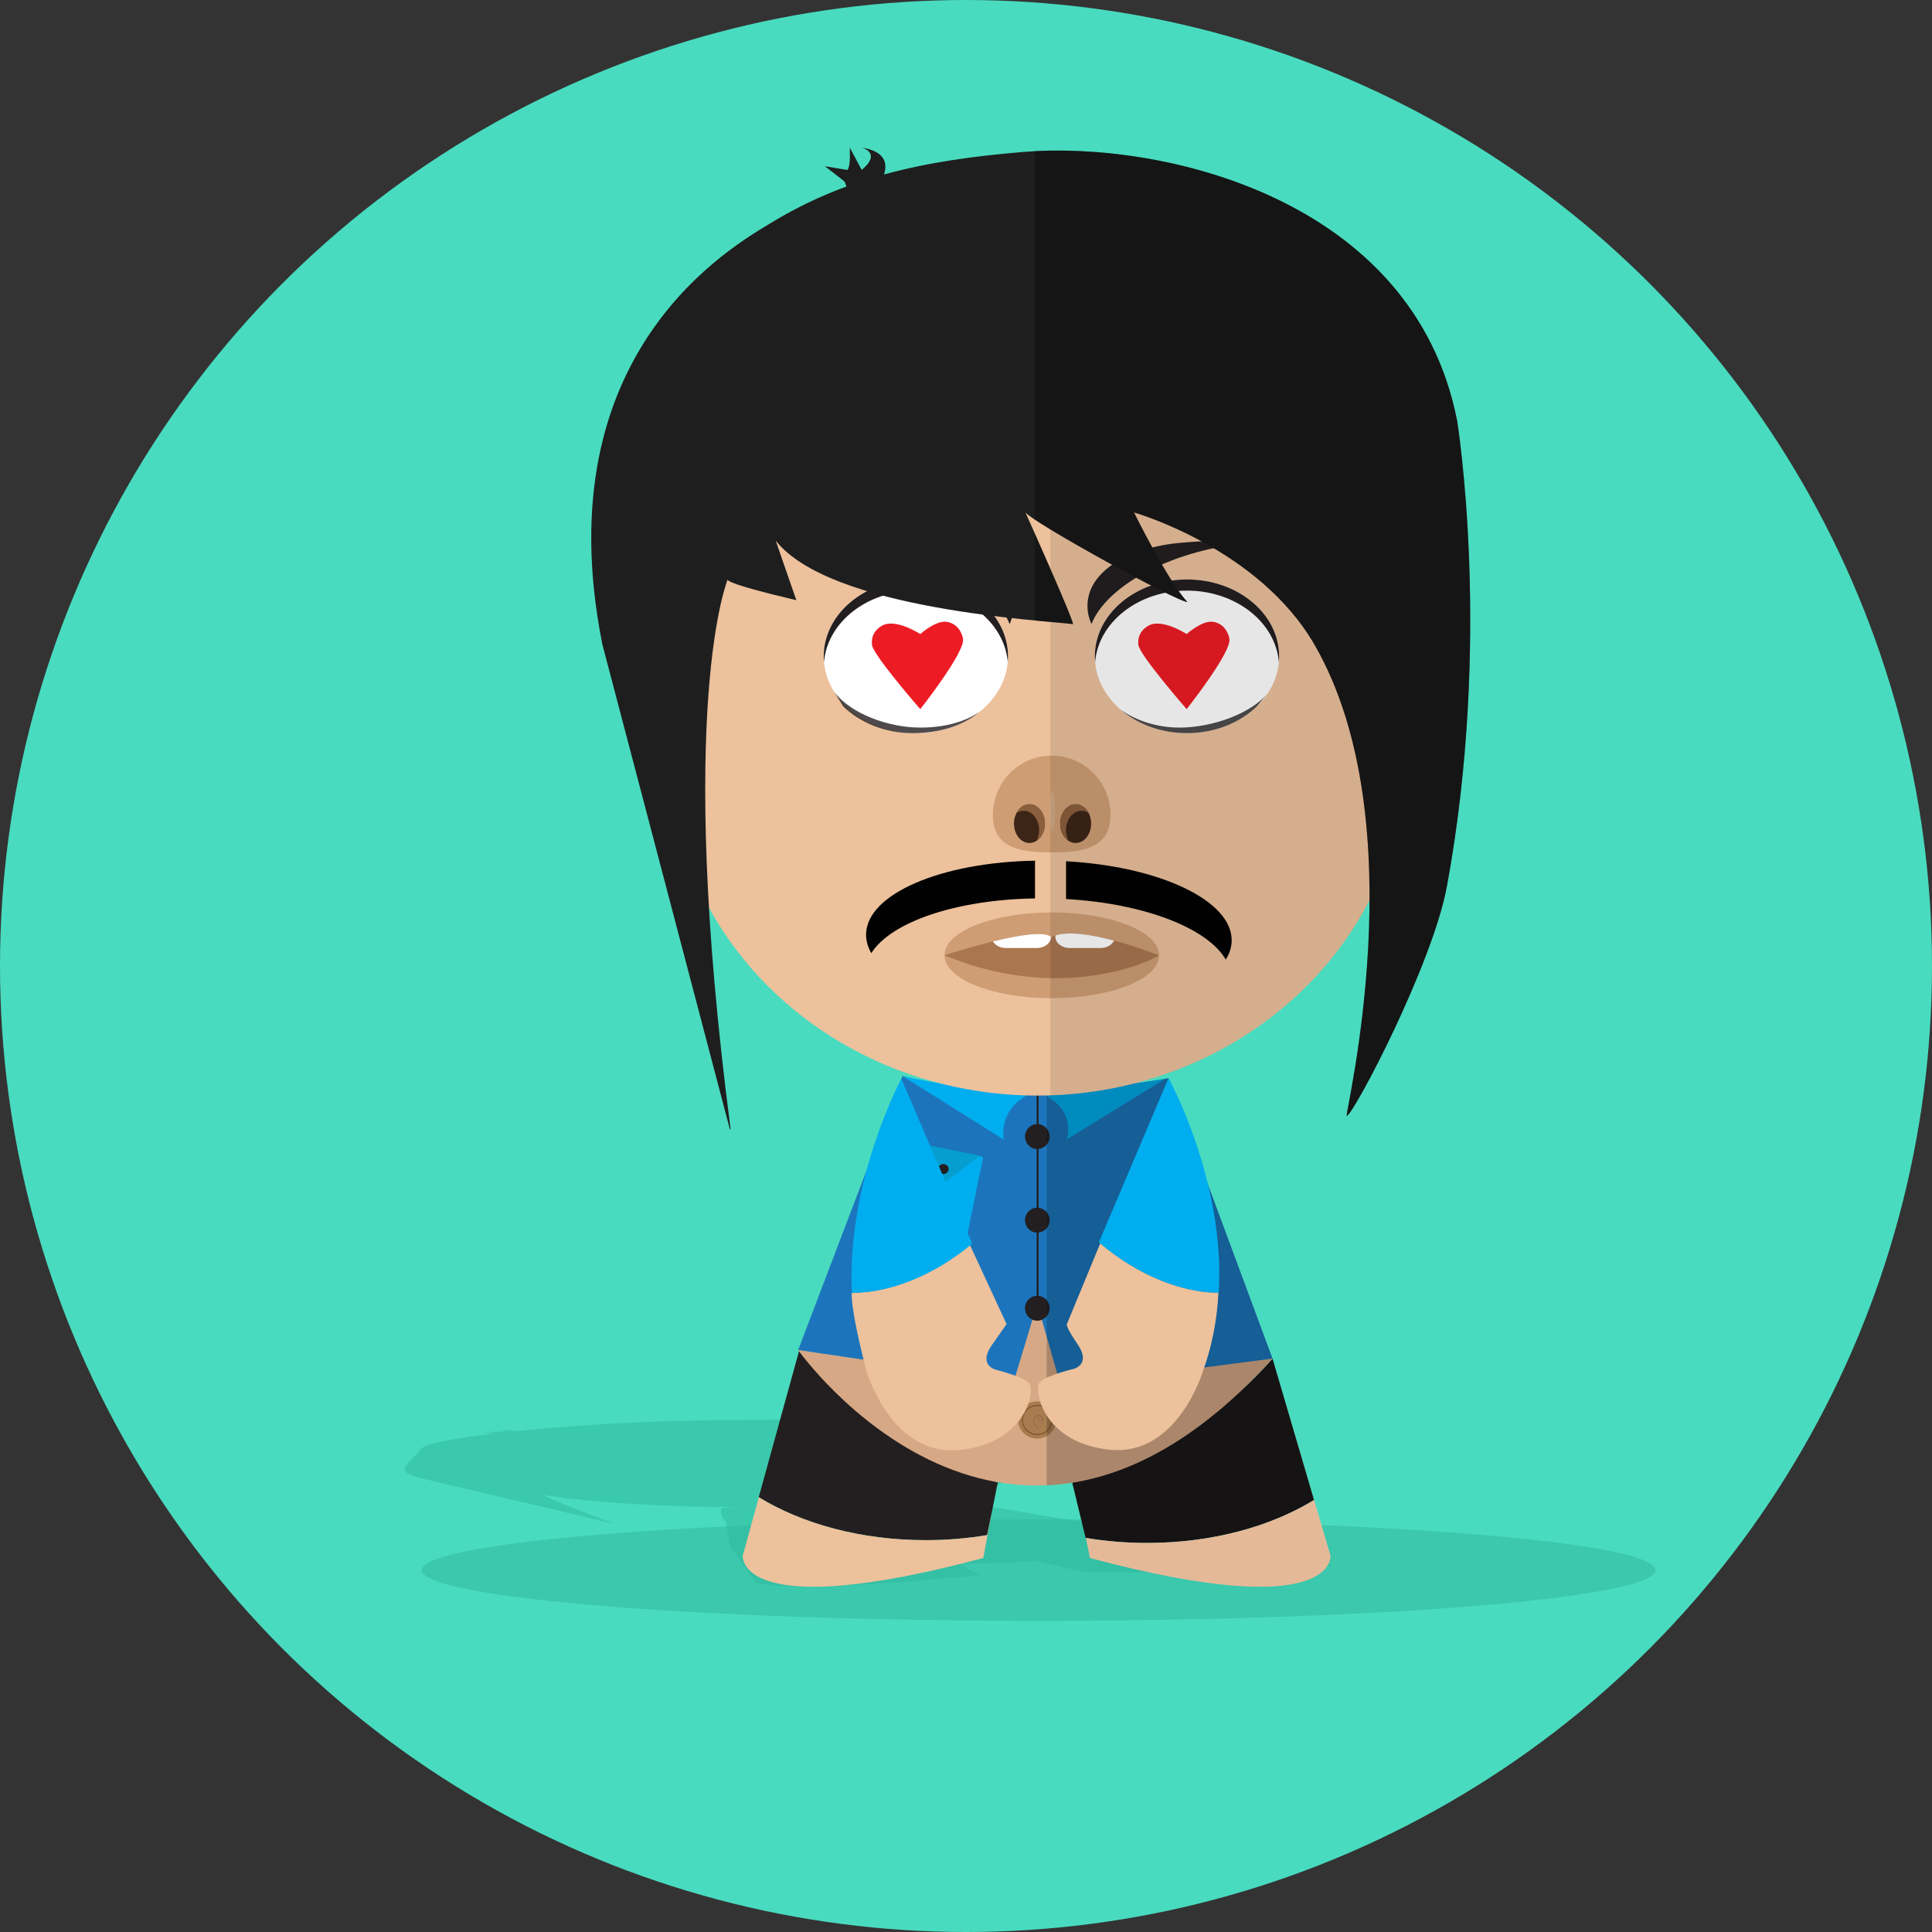<?xml version="1.0" ?><!DOCTYPE svg  PUBLIC '-//W3C//DTD SVG 1.1//EN'  'http://www.w3.org/Graphics/SVG/1.1/DTD/svg11.dtd'><svg enable-background="new 0 0 512 512" height="512px" version="1.1" viewBox="0 0 512 512" width="512px" xml:space="preserve" xmlns="http://www.w3.org/2000/svg" xmlns:xlink="http://www.w3.org/1999/xlink"><rect x="0" y="0" width="512" height="512" fill="#333333" stroke="none"/><g id="Background_2_"><g id="Background_1_"><g id="Background"><circle cx="256" cy="256" fill="#49DBBF" r="256"/></g></g></g><g id="Ogi_x5F_02"><ellipse cx="275.242" cy="416.1" fill="#2EB79C" opacity="0.5" rx="163.455" ry="13.431"/><g opacity="0.5"><path d="M351.687,414.189l-46.269-7.998c-0.004,0.004-0.012,0.008-0.016,0.012l-0.059-0.01    c-1.34,1.211-4.05,2.262-7.355,3.157c2.61-0.896,4.943-1.935,6.925-3.134l-0.803,0.053c0.034-0.021,0.071-0.039,0.104-0.06    l1.245-0.083l-29.543-4.525c-8.783-1.697-18.311-2.986-24.311-3.724l-5.113-0.782c0,0-0.705,0.059-1.972,0.156l0.773-0.164    c-0.552,0.049-1.09,0.095-1.624,0.14c16.99-1.845,26.23-4.596,25.892-7.427c6.674,1.261,13.429,2.792,20.105,4.693    c0.072,0.012,0.119,0.026,0.178,0.04c0.063,0.015,0.128,0.029,0.177,0.044c0.064,0.021,0.122,0.042,0.165,0.064    c0.085,0.042,0.135,0.086,0.17,0.129c2.611,0.737,5.241,1.527,7.884,2.377c0.406,0.036,0.782,0.057,1.126,0.066    c0.345,0.007,0.658,0.001,0.938-0.019c1.417-0.169,1.364-0.503,1.101-0.857c-1.225-1.636-2.395-3.24-5.438-4.866    c-2.379-1.271-3.35-2.511-7.736-3.757l-41.956-9.688c-6.674-1.056-14.479-1.557-22.152-1.65    c-25.664-0.314-48.685-0.114-68.542,1.312c-0.512,0.037-1.021,0.074-1.531,0.111c0.036-0.002,0.072-0.005,0.107-0.007    c-6.221,0.453-12.26,0.939-17.95,1.521c0.049-0.202-0.598-0.441-4.402-0.292c0,0,3.195-0.088,0.961,0.397l-1.703-0.071    c0.062,0.035-0.017,0.096-0.378,0.195l-3.398,0.127c0,0,2.921,0.084,3.377,0.102c0.201,0.007,0.419,0.044,0.602,0.084    c-3.197,0.376-6.271,0.787-9.15,1.257c-4.827,0.788-9.671,1.601-10.704,3.005c-1.146,1.559-3.158,3.111-3.993,4.807    c-0.485,0.984,0.468,1.889,3.775,2.705l3.797,0.942l47.705,11.229c0.001-0.017,0.003-0.032,0.001-0.05    c-9.409-3.456-15.277-5.867-18.896-7.552c13.299,2.015,32.737,3.25,53.783,3.234c-1.493,0.021-3.069,0.042-4.747,0.059    l0.674,0.031c-0.548,0.001-1.096,0.002-1.639,0l0.015,0.101l-0.032-0.005c0,0-0.014,0.02-0.034,0.055l-0.541-0.091    c0,0-1.009,1.594,1.168,3.791l1.011,6.744l0.263-0.001l4.36,6.144l0.2,0.315c0.008,0.001,0.017,0.001,0.025,0.002l1.978,2.786    c0,0,5.477,3.318,59.208-1.91l-3.869-2.28l-1.266-0.786c6.843,0.002,13.667-0.212,20.101-0.743l8.479,1.964    c0.028,0,0.057-0.001,0.086-0.001l3.93,0.91C366.268,417.521,351.687,414.189,351.687,414.189z M257.338,409.317l4.146-0.274    c-0.017,0.002-0.033,0.005-0.05,0.008L257.338,409.317z M257.35,409.316l-0.183,0.012l-0.035,0.002l-12.71-2.524    c0.066-0.005,0.121-0.013,0.182-0.02L257.35,409.316z M242.965,406.852c0.084,0.001,0.168,0.003,0.251,0.002l2.4,2.375    c-0.087-0.002-0.174-0.004-0.262-0.006L242.965,406.852z M295.082,406.857l-0.682,0.045c-0.04-0.02-0.067-0.031-0.067-0.031    c-0.003-0.002-0.007-0.004-0.011-0.006l0.649-0.043C295.01,406.834,295.046,406.846,295.082,406.857z M208.898,409.999    c0.111,0.025,0.225,0.049,0.336,0.074l-14.778,0.138c-0.234-0.032-0.472-0.063-0.706-0.096L208.898,409.999z" fill="#2EB79C"/><path d="M130.123,379.308l0.94,0.04C130.928,379.27,130.123,379.308,130.123,379.308z" fill="#2EB79C"/></g><path d="M284.154,392.934l3.542,14.618c5.202,0.875,10.66,1.343,16.289,1.343c17.162,0,32.748-4.332,44.254-11.387   l-11.001-37.459C313.718,386.732,284.16,392.887,284.154,392.934z" fill="#161314"/><path d="M264.42,392.901l-2.805,13.912c-5.202,0.875-10.66,1.342-16.289,1.342   c-17.162,0-32.749-4.331-44.255-11.386l10.747-38.965C232.3,383.573,264.412,392.854,264.42,392.901z" fill="#231F20"/><path d="M352.608,412.303l-15.37-52.254l11.001,37.459c-11.506,7.055-27.092,11.387-44.254,11.387   c-5.6,0-11.029-0.464-16.206-1.33l1.073,5.32C354.272,430.381,352.608,412.303,352.608,412.303z" fill="#E5B998"/><path d="M261.615,406.813c-5.202,0.875-10.66,1.342-16.289,1.342c-17.151,0-32.728-4.326-44.232-11.373   l-4.271,15.521c0,0-1.663,18.078,63.757,0.582l2.352-12.604L261.615,406.813z" fill="#ECC19C"/><path d="M309.667,285.723c0,0-42.226,8.194-70.5-0.553l-27.651,72.604l56.945,9.952l6.426-21.032l6.351,21.304   l-0.589,0.079l0,0l56.589-8.027L309.667,285.723z" fill="#1C75BC"/><path d="M281.108,367.286l-6.221-21.812l-6.252,20.697l-57.119-8.398c0,0,55.904,79.256,125.722,2.275   L281.108,367.286z" fill="#D6A885"/><rect fill="#231F20" height="60.815" width="0.51" x="274.732" y="289.182"/><g><path d="M308.85,285.874l-26.168,16.096c0,0,2.216-6.445-3.941-10.591    C272.584,287.235,278.74,291.379,308.85,285.874z" fill="#00AEEF"/><path d="M239.167,285.17l26.79,16.8c0,0-1.281-6.732,4.876-10.878C276.989,286.948,269.254,291.729,239.167,285.17    z" fill="#00AEEF"/></g><g><ellipse cx="274.887" cy="323.357" fill="#231F20" rx="3.257" ry="3.303"/><ellipse cx="274.887" cy="346.694" fill="#231F20" rx="3.257" ry="3.303"/><ellipse cx="274.887" cy="301.202" fill="#231F20" rx="3.257" ry="3.303"/></g><g><ellipse cx="274.851" cy="376.32" fill="#A97C50" rx="5.04" ry="4.93"/><path d="M274.851,372.321c-2.247,0-4.067,1.791-4.067,3.999s1.82,3.998,4.067,3.998    c2.246,0,4.067-1.79,4.067-3.998S277.097,372.321,274.851,372.321z M274.851,380.006c-2.071,0-3.749-1.65-3.749-3.686    c0-2.036,1.678-3.686,3.749-3.686c2.07,0,3.75,1.649,3.75,3.686C278.601,378.355,276.921,380.006,274.851,380.006z" fill="#825831"/><path d="M275.48,376.277c-0.111-0.033-0.229,0.034-0.262,0.152c-0.042,0.148,0.039,0.304,0.18,0.347    c0.175,0.055,0.357-0.051,0.409-0.237c0.064-0.231-0.062-0.475-0.281-0.543c-0.272-0.084-0.56,0.082-0.639,0.372    c-0.1,0.362,0.096,0.741,0.437,0.848c0.429,0.132,0.875-0.126,1.001-0.579c0.156-0.566-0.149-1.159-0.684-1.325    c-0.667-0.207-1.367,0.198-1.563,0.905c-0.246,0.885,0.233,1.811,1.067,2.07l-0.005,0.18c-0.934-0.291-1.468-1.326-1.194-2.315    c0.219-0.792,1.001-1.245,1.747-1.013c0.599,0.186,0.94,0.848,0.766,1.481c-0.141,0.507-0.642,0.796-1.119,0.647    c-0.383-0.117-0.602-0.542-0.489-0.947c0.089-0.324,0.41-0.51,0.716-0.415c0.245,0.075,0.385,0.347,0.313,0.606    c-0.058,0.208-0.264,0.326-0.459,0.266c-0.156-0.049-0.246-0.223-0.2-0.388c0.037-0.134,0.168-0.209,0.294-0.171" fill="#8B5E3C"/></g><rect fill="#00AEEF" height="22.184" transform="matrix(0.98 0.201 -0.201 0.98 68.376 -43.516)" width="19.53" x="238.973" y="304.272"/><polygon fill="#059ECE" points="242.238,302.71 248.738,314.542 259.613,306.27  "/><ellipse cx="250.019" cy="309.801" fill="#231F20" rx="1.389" ry="1.318"/><path d="M277.382,289.108v104.511c17.763-0.797,38.136-9.622,59.855-33.57l-27.57-74.326   C309.667,285.723,295.118,288.545,277.382,289.108z" opacity="0.2"/><path d="M272.656,366.458c-1.935-1.773-8.696-3.46-8.696-3.46s-4.91-1.115-1.06-6.611   c3.852-5.495,3.852-5.495,3.852-5.495l-9.861-21.284c-10.237,8.573-21.249,13.063-31.139,12.984c0,0-0.707,2.883,3.773,20.428   c0,0,6.402,22.792,24.42,21.26C271.965,382.747,274.591,368.231,272.656,366.458z" fill="#ECC19C"/><path d="M225.752,342.592c-1.419-29.725,13.104-56.718,13.104-56.718l18.769,43.73   C247.387,338.18,235.643,342.67,225.752,342.592z" fill="#00AEEF"/><path d="M322.979,342.623c1.772-29.752-13.312-56.9-13.312-56.9l-18.455,43.519   C301.363,337.948,313.072,342.585,322.979,342.623z" fill="#00AEEF"/><path d="M291.566,329.533l-8.858,21.441c0,0-0.308,0.622,2.84,5.228c3.787,5.54-1.138,6.599-1.138,6.599   s-6.781,1.606-8.735,3.357c-1.956,1.75,0.499,16.295,18.498,18.04c18,1.744,24.67-20.97,24.67-20.97   c2.471-6.805,3.696-13.772,4.058-20.608C313.123,342.559,301.608,338.024,291.566,329.533z" fill="#ECC19C"/><ellipse cx="274.887" cy="198.49" fill="#ECC19C" rx="97.875" ry="91.853"/><ellipse cx="314.563" cy="173.93" fill="#FFFFFF" rx="24.416" ry="20.365"/><ellipse cx="242.719" cy="173.93" fill="#FFFFFF" rx="24.417" ry="20.365"/><path d="M242.719,156.521c12.888,0,23.437,8.331,24.345,18.888c0.042-0.489,0.071-0.98,0.071-1.478   c0-11.247-10.932-20.365-24.416-20.365c-13.485,0-24.417,9.118-24.417,20.365c0,0.498,0.029,0.989,0.071,1.478   C219.282,164.851,229.83,156.521,242.719,156.521z" fill="#231F20"/><path d="M314.563,156.521c12.889,0,23.438,8.331,24.346,18.888c0.042-0.489,0.071-0.98,0.071-1.478   c0-11.247-10.932-20.365-24.417-20.365c-13.484,0-24.416,9.118-24.416,20.365c0,0.498,0.029,0.989,0.071,1.478   C291.127,164.851,301.675,156.521,314.563,156.521z" fill="#231F20"/><path d="M321.727,145.26c3.49-0.727,6.928-1.186,10.248-1.408c-3.998-0.71-10.033-0.793-19.025-0.011   c-13.614,1.186-24.762,7.482-24.762,16.711c0,1.683,0.372,3.306,1.057,4.838C292.586,156.908,305.264,148.687,321.727,145.26z" fill="#231F20"/><path d="M235.082,145.26c-3.491-0.727-6.928-1.186-10.248-1.408c3.999-0.71,10.033-0.793,19.026-0.011   c13.613,1.186,24.761,7.482,24.761,16.711c0,1.683-0.372,3.306-1.058,4.838C264.222,156.908,251.545,148.687,235.082,145.26z" fill="#231F20"/><g><path d="M279.301,242.042c-0.019-0.054-0.048-0.12-0.068-0.176c0.006,0.022,0.006,0.041,0.012,0.062    c0.016,0.067,0.049,0.13,0.066,0.168C279.307,242.079,279.306,242.059,279.301,242.042L279.301,242.042z" fill="#231F20"/></g><path d="M312.604,192.818c-5.848,0-11.207-1.722-15.409-4.583c4.426,3.74,10.571,6.06,17.368,6.06   c7.414,0,14.049-2.759,18.527-7.108l3.039-3.707C331.783,189.097,321.215,192.818,312.604,192.818z" fill="#231F20" opacity="0.8"/><path d="M243.933,192.818c5.848,0,11.446-1.3,15.648-4.16c-4.425,3.74-10.81,5.637-17.608,5.637   c-7.412,0-14.049-2.759-18.526-7.108l-2.294-3.707C225.5,189.097,235.322,192.818,243.933,192.818z" fill="#231F20" opacity="0.8"/><g><path d="M278.711,200.25c-8.609,0-15.588,7.029-15.588,15.699c0,8.67,6.979,9.953,15.588,9.953    s15.589-1.282,15.589-9.953C294.3,207.279,287.321,200.25,278.711,200.25z" fill="#CE9D74"/><ellipse cx="285.064" cy="218.271" fill="#3C2517" rx="4.099" ry="5.134"/><ellipse cx="278.917" cy="215.024" fill="#E7E7E7" opacity="0.15" rx="0.736" ry="5.323"/><path d="M286.595,214.858c0.681,0,1.32,0.211,1.886,0.578c-0.734-1.385-1.99-2.3-3.417-2.3    c-2.265,0-4.099,2.299-4.099,5.134c0,1.983,0.899,3.701,2.213,4.556c-0.43-0.812-0.683-1.786-0.683-2.834    C282.495,217.156,284.331,214.858,286.595,214.858z" fill="#8B5F3D"/><ellipse cx="272.814" cy="218.271" fill="#3C2517" rx="4.099" ry="5.134"/><path d="M271.283,214.858c-0.681,0-1.32,0.211-1.886,0.578c0.734-1.385,1.989-2.3,3.417-2.3    c2.264,0,4.099,2.299,4.099,5.134c0,1.983-0.899,3.701-2.214,4.556c0.431-0.812,0.683-1.786,0.683-2.834    C275.382,217.156,273.546,214.858,271.283,214.858z" fill="#8B5F3D"/></g><g><path d="M282.512,228.244v10.012c20.68,1.152,37.514,7.706,42.324,16.048c0.992-1.583,1.538-3.25,1.569-4.977    C326.598,238.676,307.291,229.586,282.512,228.244z" fill="#010101"/><path d="M229.519,247.57c-0.031,1.728,0.454,3.412,1.388,5.031c5.152-8.229,22.448-14.197,43.384-14.509V228.09    C249.413,228.503,229.713,236.897,229.519,247.57z" fill="#010101"/></g><path d="M261.482,243.846l-0.002,0.006h0.064C261.524,243.85,261.502,243.849,261.482,243.846z" fill="#FFFFFF"/><path d="M314.478,168.035c0,0,4.104-3.717,7.042-3.242c3.697,0.598,4.27,4.396,4.27,4.396   c0.854,3.349-11.312,18.739-11.312,18.739s-12.59-14.429-12.804-17.071s1.034-4.047,2.561-4.984   C307.821,163.673,314.478,168.035,314.478,168.035z" fill="#ED1C24"/><path d="M243.883,168.035c0,0,4.103-3.717,7.042-3.242c3.696,0.598,4.268,4.396,4.268,4.396   c0.854,3.349-11.311,18.739-11.311,18.739s-12.59-14.429-12.804-17.071c-0.214-2.642,1.034-4.047,2.561-4.984   C237.226,163.673,243.883,168.035,243.883,168.035z" fill="#ED1C24"/><g><ellipse cx="278.741" cy="253.169" fill="#CE9D74" rx="28.431" ry="11.362"/><path d="M250.31,253.169c0,0,25.05-8.306,28.431-4.759c0,0,4.246-4.33,28.432,4.759    C304.627,254.932,280.818,265.868,250.31,253.169z" fill="#AA764F"/><path d="M283.459,251.234h8.229c1.623,0,2.997-0.821,3.534-1.969c-9.504-2.536-13.753-1.971-15.462-1.381    l-0.087,0.326C279.674,249.88,281.369,251.234,283.459,251.234z" fill="#FFFFFF"/><path d="M266.554,251.234h8.229c2.064,0,3.737-1.324,3.778-2.966c-1.96-1.563-8.903-0.379-15.425,1.222    C263.741,250.518,265.039,251.234,266.554,251.234z" fill="#FFFFFF"/></g><path d="M372.762,198.489c0-49.564-41.835-89.953-94.174-91.78c-0.067,0.002-0.137,0.001-0.204,0.004v183.553   c0.07,0.003,0.142,0.002,0.212,0.005C330.931,288.439,372.762,248.052,372.762,198.489z" opacity="0.1"/><g><path d="M386.168,111.57c-11.617-59.428-78.938-74.359-115.1-71.297c-12.406,1.051-24.703,2.633-36.796,5.97    c0.842-2.558,0.699-6.117-5.905-7.119c0,0,5.458,1.336,0,5.917l-3.168-5.917c-0.04,0.513,0.322,4.904-0.638,5.917l-5.95-0.979    c0,0,4.379,3.351,5.046,3.917c0.282,0.24,0.486,0.845,0.629,1.464c-6.511,2.396-12.955,5.406-19.316,9.242    c-10.575,6.376-60.82,34.284-45.353,112.02l33.852,128.735c0.043-0.12,0.087-0.239,0.128-0.365    c-14.638-112.265-0.756-145.51-0.756-145.51s-1.625,0.841,18.201,5.489c0,0-5.486-15.735-5.463-15.768    c14.565,18.406,71.529,21.137,78.67,22.104c1.42,1.417-12.501-29.589-12.501-29.589c1.966,2.654,39.68,23.462,42.938,23.764    c-5.294-5.706-14.161-23.764-14.161-23.764s33.067,9.383,47.885,35.137c27.176,47.235,7.781,124.918,8.485,124.816    c2.047-0.731,22.76-40.308,26.544-60.831C395.537,169.317,386.168,111.57,386.168,111.57z" fill="#1E1E1E"/></g><g opacity="0.3"><path d="M274.291,141.504v22.942c4.896,0.471,8.485,0.746,9.957,0.945C285.279,166.418,278.237,150.385,274.291,141.504z"/><path d="M274.291,40.055v97.696c8.897,5.907,37.572,21.553,40.395,21.814c-5.294-5.706-14.161-23.764-14.161-23.764    s33.067,9.383,47.885,35.137c27.176,47.235,7.781,124.918,8.485,124.816c2.047-0.731,22.76-40.308,26.544-60.831    c12.099-65.606,2.729-123.354,2.729-123.354C374.887,53.865,311.087,38.115,274.291,40.055z"/></g></g></svg>